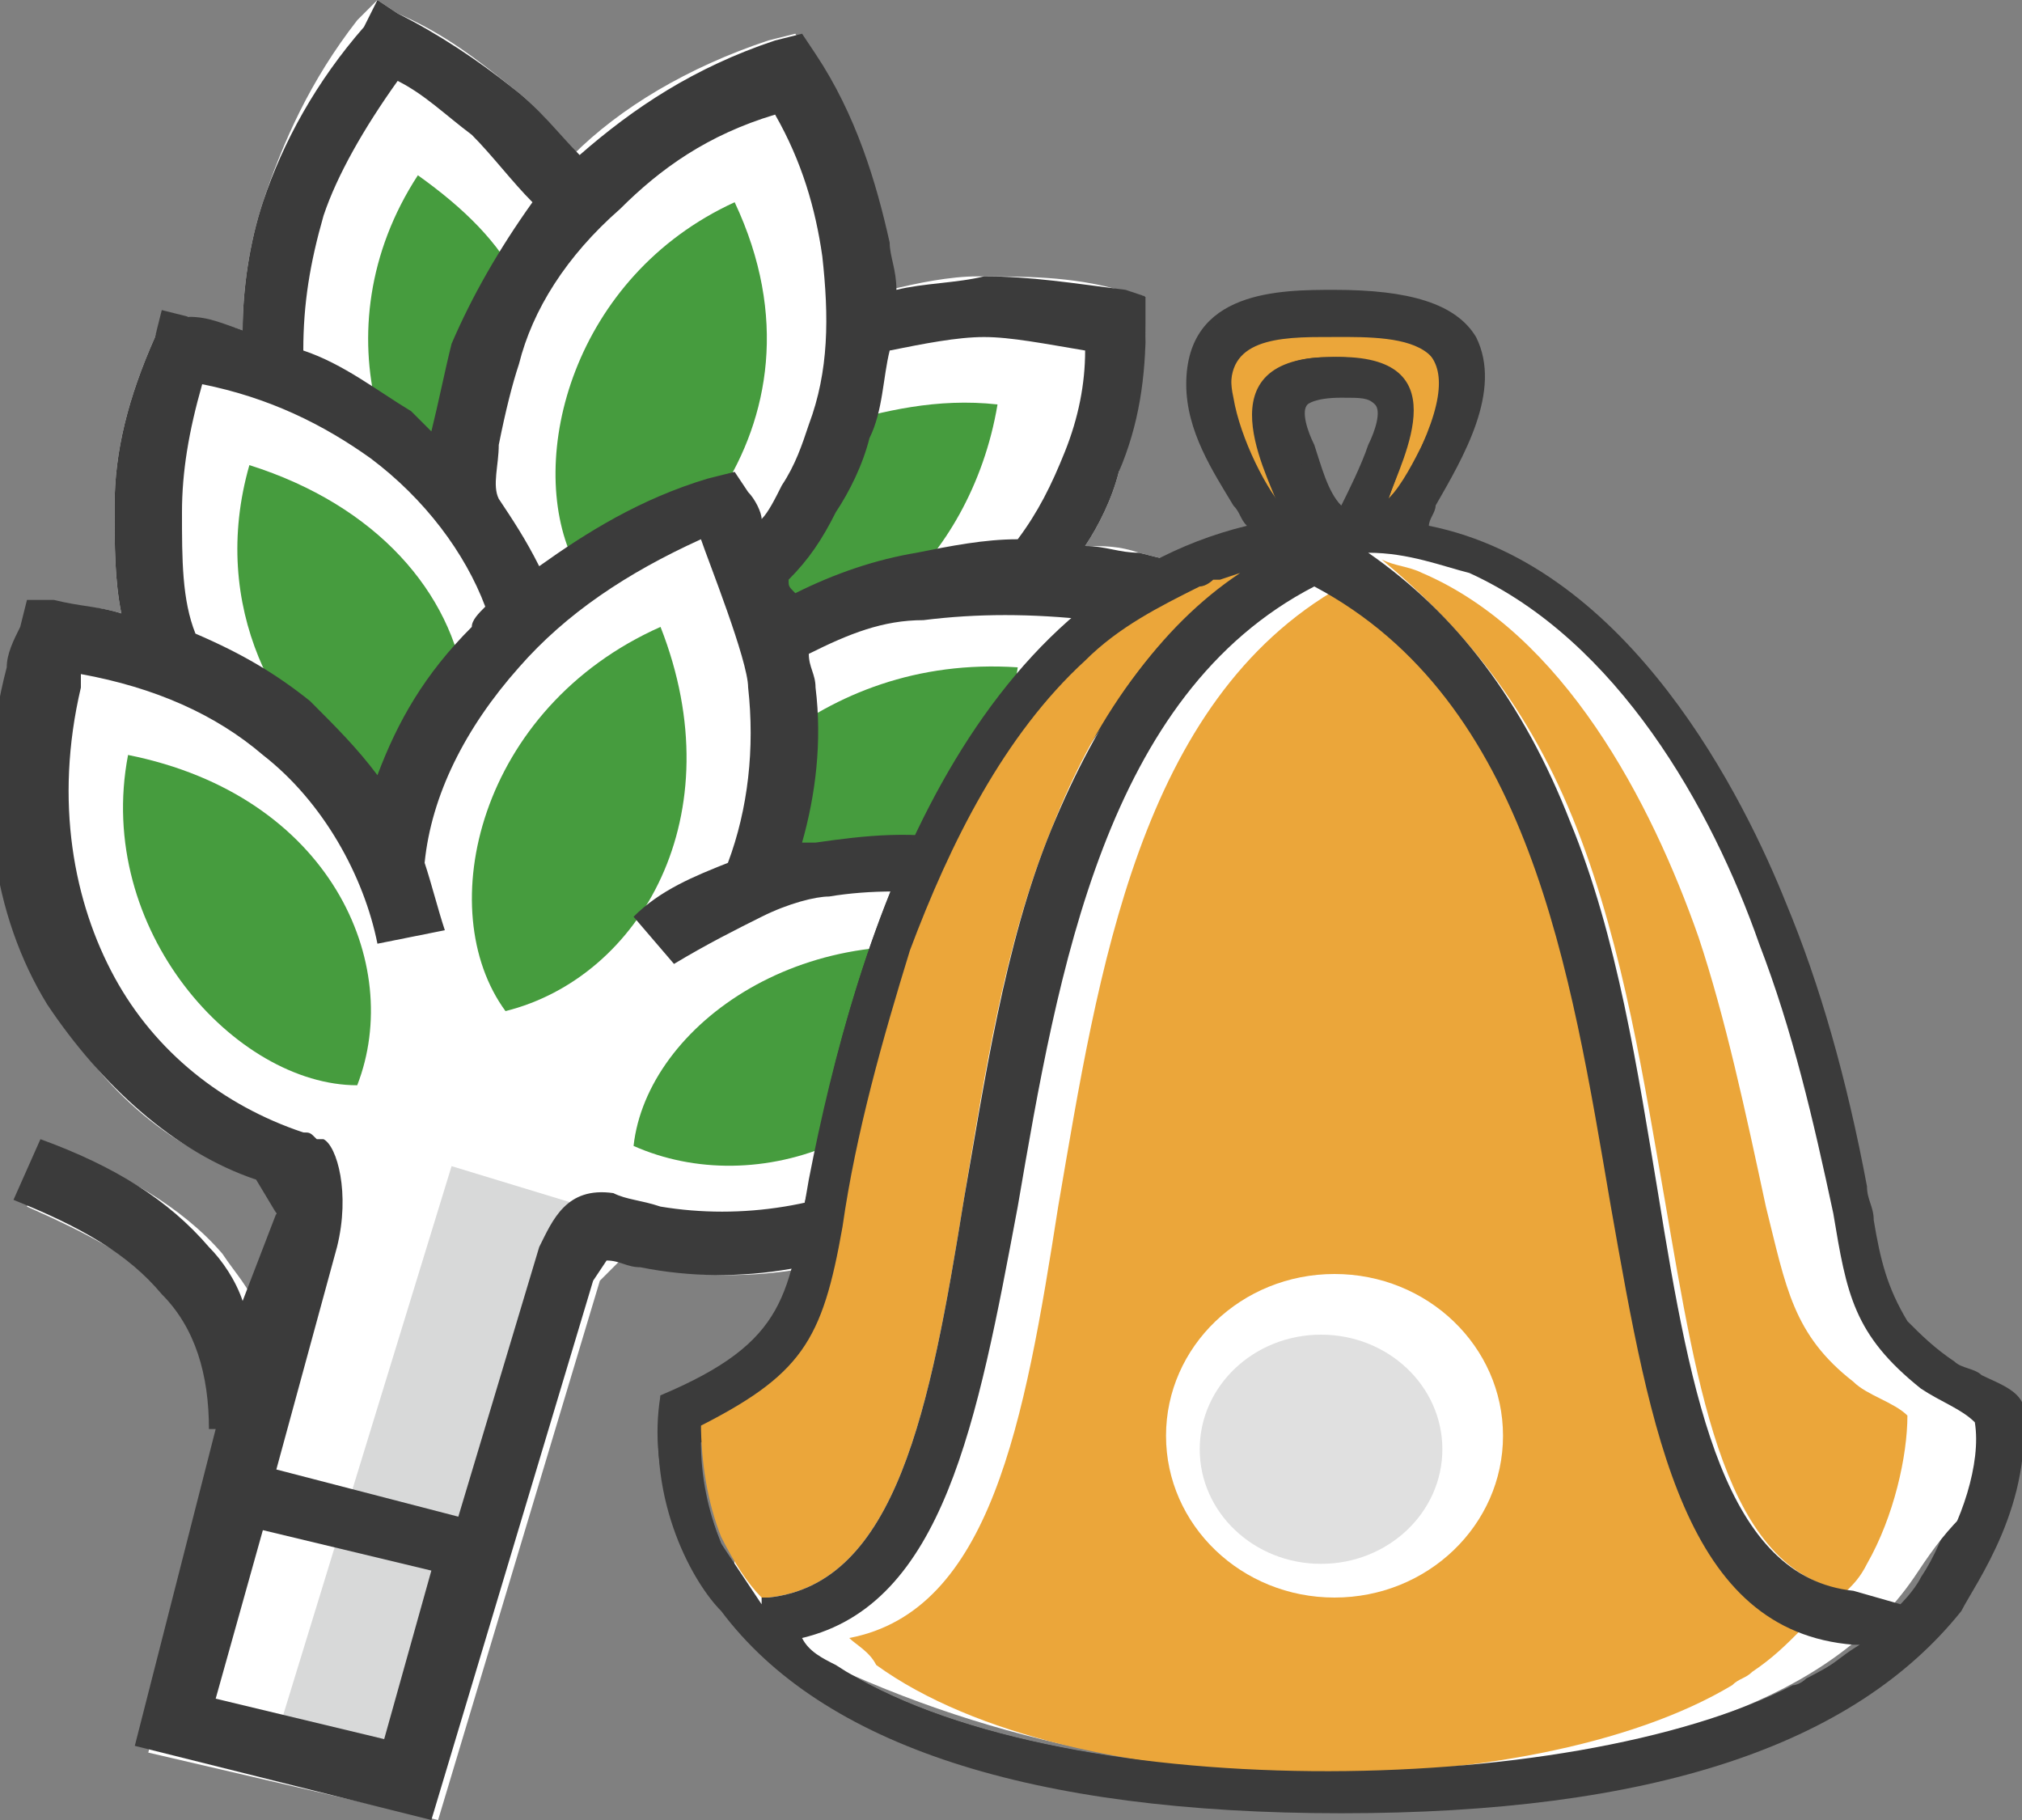 <?xml version="1.0" encoding="utf-8"?>
<!-- Generator: Adobe Illustrator 24.0.1, SVG Export Plug-In . SVG Version: 6.00 Build 0)  -->
<svg version="1.1" id="Слой_1" xmlns="http://www.w3.org/2000/svg" xmlns:xlink="http://www.w3.org/1999/xlink" x="0px" y="0px"
	 viewBox="0 0 30 27" style="enable-background:new 0 0 30 27;" xml:space="preserve">
<rect x="0" y="0" width="30" height="27" fill="#808080" stroke="none"/>
<style type="text/css">
	.st0{fill:#FFFFFF;}
	.st1{fill-rule:evenodd;clip-rule:evenodd;fill:#469C3E;}
	.st2{fill-rule:evenodd;clip-rule:evenodd;fill:#D8D9D9;}
	.st3{fill:#3B3B3B;}
	.st4{fill-rule:evenodd;clip-rule:evenodd;fill:#FFFFFF;}
	.st5{fill-rule:evenodd;clip-rule:evenodd;fill:#EBA63A;}
	.st6{fill-rule:evenodd;clip-rule:evenodd;fill:#3B3B3B;}
	.st7{fill-rule:evenodd;clip-rule:evenodd;fill:#E0E0E0;}
</style>
<g>
	<path class="st0" d="M3.8,19.4c-0.1-0.3-0.3-0.5-0.5-0.8c-0.6-0.7-1.5-1.2-2.5-1.6l-0.4,0.9c0.9,0.4,1.7,0.8,2.2,1.4
		c0.5,0.5,0.7,1.2,0.7,2l0.1,0l-1.2,4.7L6.5,27l2.4-8l0.3-0.3c0.2,0,0.3,0.1,0.5,0.1c1.4,0.3,3,0,4.3-0.7c1.3-0.7,2.4-1.9,3-3.6
		c0.1-0.3,0.2-0.6,0.3-1l0.1-0.4L16.8,13c-0.3-0.1-0.6-0.2-0.9-0.3c0.4-0.5,0.7-1,0.9-1.6c0.3-0.7,0.5-1.5,0.5-2.4l0-0.4l-0.4-0.1
		c-0.3-0.1-0.5-0.1-0.8-0.1c0.2-0.3,0.4-0.7,0.5-1.1C16.8,6.3,17,5.6,17,4.8l0-0.4l-0.4-0.1c-0.7-0.2-1.4-0.2-2.1-0.2
		c-0.4,0-0.9,0.1-1.3,0.2c0-0.2,0-0.4-0.1-0.7c-0.1-0.9-0.5-1.9-1.1-2.8l-0.2-0.3l-0.4,0.1c-1.2,0.4-2.2,1-2.9,1.7
		C8.3,2,8,1.6,7.6,1.3c-0.5-0.4-1-0.8-1.7-1.1L5.6,0L5.3,0.3C4.6,1.2,4.2,2.1,3.9,3C3.7,3.6,3.6,4.3,3.6,4.9
		C3.3,4.8,3.1,4.8,2.8,4.7L2.4,4.7L2.3,5C1.9,5.9,1.7,6.7,1.7,7.5c0,0.6,0,1.1,0.1,1.6C1.5,9,1.2,9,0.9,9l-0.4,0L0.4,9.3
		C0.3,9.5,0.2,9.7,0.2,9.9c-0.4,1.9-0.1,3.6,0.6,5c0.7,1.3,1.8,2.2,3.1,2.6L4.1,18L3.8,19.4z"/>
	<path class="st1" d="M7.7,4.2C7.4,3.6,6.9,3.1,6.2,2.6C4.7,4.9,5.7,7.6,7.3,8.3L6.8,7.4l0.3-2.3L7.7,4.2z"/>
	<path class="st1" d="M13.3,8.8C14,8.2,14.6,7.2,14.8,6c-0.9-0.1-1.7,0.1-2.4,0.3L12.2,7l-1,1.4l0.5,0.7L13.3,8.8z"/>
	<path class="st1" d="M7.5,15c2-0.5,3.4-2.9,2.3-5.7C7.1,10.5,6.4,13.5,7.5,15L7.5,15z"/>
	<path class="st1" d="M9.4,17c1.8,0.8,4.4,0,5.4-2.8C12,13.5,9.6,15.2,9.4,17L9.4,17z"/>
	<path class="st1" d="M5.3,16.1c0.7-1.8-0.4-4.3-3.4-4.9C1.4,13.8,3.5,16.1,5.3,16.1L5.3,16.1z"/>
	<path class="st1" d="M6.9,10.2C6.7,8.8,5.6,7.5,3.7,6.9C3.1,9,4.1,10.8,5.4,11.7c0.1,0.1,0.3,0.3,0.4,0.5l0.8-1.6L6.9,10.2z"/>
	<path class="st1" d="M10.7,7.3c0.7-1.1,1-2.6,0.2-4.3C8.5,4.1,7.8,6.8,8.5,8.3L10.7,7.3z"/>
	<polygon class="st2" points="6.1,26.6 9,18 6.7,17.3 4,26.1 	"/>
	<path class="st1" d="M13.4,12.9c0.8-0.6,1.5-1.6,1.7-3c-1.5-0.1-2.7,0.4-3.6,1.1l0,2L13.4,12.9z"/>
	<path class="st3" d="M9.1,17.7c0.2,0.1,0.4,0.1,0.7,0.2c1.2,0.2,2.5,0,3.6-0.6s2-1.6,2.5-3.1c0.1-0.2,0.1-0.3,0.1-0.5
		c-0.6-0.2-1.2-0.4-1.7-0.4c-0.7-0.1-1.4-0.1-2,0c-0.2,0-0.6,0.1-1,0.3c-0.4,0.2-0.8,0.4-1.3,0.7l-0.6-0.7c0.4-0.4,0.9-0.6,1.4-0.8
		c0.3-0.8,0.4-1.7,0.3-2.6c0-0.4-0.6-1.9-0.7-2.2C9.3,8.5,8.4,9.1,7.7,9.9c-0.8,0.9-1.3,1.9-1.4,2.9c0.1,0.3,0.2,0.7,0.3,1L5.6,14
		c-0.2-1-0.8-2.1-1.7-2.8c-0.7-0.6-1.6-1-2.7-1.2c0,0.1,0,0.1,0,0.2c-0.4,1.7-0.1,3.2,0.5,4.3c0.6,1.1,1.6,1.9,2.8,2.3
		c0.1,0,0.1,0,0.2,0.1l0,0l0,0c0,0,0,0,0.1,0l0,0C5,17,5.2,17.7,5,18.5l-0.9,3.3l2.7,0.7L8,18.5C8.2,18.1,8.4,17.6,9.1,17.7
		L9.1,17.7z M5.6,11.5C5.9,10.7,6.3,10,7,9.3C7,9.2,7.1,9.1,7.2,9C6.9,8.2,6.3,7.4,5.5,6.8C4.8,6.3,4,5.9,3,5.7
		C2.8,6.4,2.7,7,2.7,7.6c0,0.7,0,1.3,0.2,1.8c0.7,0.3,1.2,0.6,1.7,1C5,10.8,5.3,11.1,5.6,11.5L5.6,11.5z M8,8.4
		c0.7-0.5,1.5-1,2.5-1.3l0.4-0.1l0.2,0.3c0.1,0.1,0.2,0.3,0.2,0.4c0.1-0.1,0.2-0.3,0.3-0.5c0.2-0.3,0.3-0.6,0.4-0.9
		c0.3-0.8,0.3-1.6,0.2-2.5c-0.1-0.7-0.3-1.4-0.7-2.1C10.5,2,9.8,2.5,9.2,3.1C8.4,3.8,7.9,4.6,7.7,5.4C7.6,5.7,7.5,6.1,7.4,6.6
		c0,0.3-0.1,0.6,0,0.8C7.6,7.7,7.8,8,8,8.4L8,8.4z M11.7,8.6c0,0.1,0,0.1,0.1,0.2c0.6-0.3,1.2-0.5,1.8-0.6C14.1,8.1,14.6,8,15.1,8
		c0.3-0.4,0.5-0.8,0.7-1.3c0.2-0.5,0.3-1,0.3-1.5C15.5,5.1,15,5,14.6,5c-0.4,0-0.9,0.1-1.4,0.2c-0.1,0.4-0.1,0.9-0.3,1.3
		c-0.1,0.4-0.3,0.8-0.5,1.1C12.2,8,12,8.3,11.7,8.6L11.7,8.6L11.7,8.6z M12,9.7c0,0.2,0.1,0.3,0.1,0.5c0.1,0.8,0,1.6-0.2,2.3
		c0.1,0,0.1,0,0.2,0c0.7-0.1,1.5-0.2,2.3,0c0.1,0,0.3,0,0.4,0.1c0.4-0.5,0.8-1.1,1-1.7c0.2-0.5,0.3-1.1,0.4-1.7
		c-0.9-0.1-1.7-0.1-2.5,0C13.1,9.2,12.6,9.4,12,9.7L12,9.7z M4.1,18l-0.3-0.5c-1.2-0.4-2.3-1.4-3.1-2.6c-0.8-1.3-1.1-3.1-0.6-5
		c0-0.2,0.1-0.4,0.2-0.6l0.1-0.4l0.4,0C1.2,9,1.5,9,1.8,9.1c-0.1-0.5-0.1-1-0.1-1.6c0-0.8,0.2-1.6,0.6-2.5l0.1-0.4l0.4,0.1
		c0.3,0,0.5,0.1,0.8,0.2c0-0.6,0.1-1.3,0.3-1.9c0.3-0.9,0.8-1.8,1.5-2.6L5.6,0l0.3,0.2c0.6,0.3,1.2,0.7,1.7,1.1c0.4,0.3,0.7,0.7,1,1
		c0.8-0.7,1.7-1.3,2.9-1.7l0.4-0.1l0.2,0.3c0.6,0.9,0.9,1.9,1.1,2.8c0,0.2,0.1,0.4,0.1,0.7c0.4-0.1,0.9-0.1,1.3-0.2
		c0.7,0,1.3,0.1,2.1,0.2L17,4.4l0,0.4c0,0.8-0.1,1.5-0.4,2.2c-0.1,0.4-0.3,0.8-0.5,1.1c0.3,0,0.5,0.1,0.8,0.1l0.4,0.1l0,0.4
		c-0.1,0.9-0.2,1.7-0.5,2.4c-0.2,0.6-0.5,1.1-0.9,1.6c0.3,0.1,0.6,0.2,0.9,0.3l0.4,0.1l-0.1,0.4c-0.1,0.3-0.2,0.7-0.3,1
		c-0.6,1.7-1.6,2.9-3,3.6c-1.3,0.7-2.8,1-4.3,0.7c-0.2,0-0.3-0.1-0.5-0.1L8.8,19l-2.4,8l-4.4-1.1l1.2-4.7l-0.1,0
		c0-0.8-0.2-1.5-0.7-2c-0.5-0.6-1.2-1-2.2-1.4l0.4-0.9c1.1,0.4,1.9,0.9,2.5,1.6c0.2,0.2,0.4,0.5,0.5,0.8L4.1,18z M3.9,22.7l-0.7,2.5
		l2.5,0.6l0.7-2.5L3.9,22.7z M7.9,3C7.6,2.7,7.3,2.3,7,2C6.6,1.7,6.3,1.4,5.9,1.2C5.4,1.9,5,2.6,4.8,3.2c-0.2,0.7-0.3,1.3-0.3,2
		c0.6,0.2,1.1,0.6,1.6,0.9c0.1,0.1,0.2,0.2,0.3,0.3c0.1-0.4,0.2-0.9,0.3-1.3C7,4.4,7.4,3.7,7.9,3L7.9,3z"/>
</g>
<path class="st3" d="M30,20.8L30,20.8L30,20.8c-0.1-0.2-0.4-0.3-0.6-0.4c-0.1-0.1-0.3-0.1-0.4-0.2c-0.3-0.2-0.5-0.4-0.7-0.6
	c-0.3-0.5-0.4-0.9-0.5-1.5c0-0.2-0.1-0.3-0.1-0.5c-0.3-1.6-0.7-3-1.2-4.2c-0.6-1.5-2.3-5-5.3-5.6c0-0.1,0.1-0.2,0.1-0.3
	c0.4-0.7,1-1.7,0.6-2.5c-0.3-0.5-1-0.7-2.1-0.7c-0.8,0-2.2,0-2.2,1.4c0,0.7,0.4,1.3,0.7,1.8c0.1,0.1,0.1,0.2,0.2,0.3
	c-4.1,1-5.8,5.9-6.5,9.8L11.9,18c-0.2,1.4-0.3,2-2,2.7l-0.1,0l0,0.1c-0.2,1.5,0.5,2.7,0.9,3.1c1.5,2,4.6,3,9.2,3c0,0,0,0,0,0
	c4.6,0,7.6-1,9.2-3C29.3,23.5,30.2,22.3,30,20.8z M19.4,6c0,0,0.1-0.1,0.5-0.1c0.3,0,0.4,0,0.5,0.1c0.1,0.1,0,0.4-0.1,0.6
	c-0.1,0.3-0.3,0.7-0.4,0.9c-0.2-0.2-0.3-0.6-0.4-0.9C19.4,6.4,19.3,6.1,19.4,6z M21.2,6c0-0.2-0.1-0.3-0.2-0.5
	c-0.1-0.1-0.3-0.3-0.5-0.3c0.3,0,0.5,0.1,0.6,0.3C21.2,5.5,21.3,5.7,21.2,6z M18.7,5.5c-0.1,0.1-0.1,0.3-0.2,0.5c0,0,0,0,0-0.1
	c-0.1-0.3,0-0.4,0.1-0.6c0.1-0.1,0.4-0.2,0.6-0.2C19,5.2,18.8,5.3,18.7,5.5z M16.3,9.9L16.3,9.9C16.8,9.4,17.4,9,18,8.8l0.2-0.1l0,0
	l0.7-0.1l0,0l0.2,0l0.6,0c0,0,0.1,0,0.1,0c0,0,0,0,0.1,0c0.7,0,1.4,0.1,1.8,0.3l0,0c2.3,0.9,3.6,3.7,4.2,5.3c0.4,1.2,0.8,2.5,1,4
	c0.2,1.2,0.3,1.9,1.4,2.7c0.1,0.1,0.3,0.2,0.5,0.3c0.1,0.1,0.2,0.1,0.3,0.2c0,0.6-0.2,1.4-0.6,2c-0.1,0.2-0.3,0.4-0.4,0.5
	c-0.1,0.1-0.2,0.2-0.4,0.4c-0.2,0.2-0.5,0.4-0.9,0.6c-0.1,0.1-0.3,0.2-0.4,0.2c-3.1,1.6-10.8,1.7-14-0.4c-0.1,0-0.1-0.1-0.2-0.1
	c-0.1-0.1-0.3-0.2-0.4-0.3l-0.1-0.1c-0.1-0.1-0.1-0.1-0.2-0.2l-0.1-0.1c-0.3-0.3-0.5-0.6-0.7-1c-0.2-0.5-0.3-1-0.3-1.5
	c1.6-0.9,1.9-1.4,2.2-3.1c0.3-1.6,0.6-3,1.1-4.1C14.2,12.8,15,11.1,16.3,9.9z"/>
<path class="st4" d="M14.2,15.5c-0.5,2-0.6,4.2-2,5.7c-0.3,0.4-0.7,0.7-1,1.1c-0.3,0.4-0.4,1-0.2,1.4c0.2,0.4,0.6,0.6,0.9,0.8
	c2.6,1.3,5.5,1.9,8.4,1.8c0.6,0,1.3-0.1,1.9-0.1c2.3-0.3,4.9-0.9,6.2-2.8c0.2-0.3,0.4-0.6,0.7-0.9c0.2-0.2,0.3-0.3,0.4-0.6
	c0.1-0.4-0.1-0.9-0.5-1.2c-0.3-0.3-0.7-0.5-1-0.9c-0.2-0.3-0.3-0.6-0.4-0.9c-0.3-1-0.6-2.1-0.8-3.1c-0.4-1.4-0.7-2.7-1.4-4
	c-0.6-1.3-1.6-2.4-2.8-3.1C18.1,6.4,15.1,12,14.2,15.5z"/>
<path class="st5" d="M11.3,23.7l0.1,0c1.9-0.2,2.4-2.8,2.9-5.9c0.3-1.8,0.6-3.8,1.3-5.5c0.7-1.8,1.7-3.1,3-3.9l0,0c0,0,0,0,0,0
	l-0.1,0l-0.2,0l0,0l0,0l-0.6,0.1c0,0,0,0-0.1,0c0,0-0.1,0-0.2,0.1c-0.6,0.3-1.2,0.7-1.6,1.1l0,0c-1.2,1.1-1.9,2.7-2.4,4.3
	c-0.4,1.3-0.8,2.7-1,4.1c-0.3,1.7-0.5,2.2-2,3c0,0.6,0.1,1.2,0.3,1.7c0.2,0.4,0.4,0.7,0.6,0.9L11.3,23.7z"/>
<path class="st6" d="M19.1,7.6c-0.3-0.3-0.7-1.1-0.8-1.6c-0.2-0.9,0.5-1,1.3-1c1,0,2.4-0.1,1.5,1.6c-0.1,0.2-0.3,0.6-0.5,0.8
	c0.2-0.6,1-2.2-1-2.1C17.8,5.3,19,7.2,19.1,7.6L19.1,7.6z"/>
<path class="st5" d="M19.1,7.6c-0.1-0.4-1.2-2.3,0.6-2.3c2-0.1,1.1,1.5,0.9,2.1c0.2-0.2,0.4-0.5,0.5-0.8c0.8-1.8-0.5-1.6-1.5-1.7
	c-0.8,0-1.5,0.1-1.3,1C18.4,6.5,18.8,7.3,19.1,7.6L19.1,7.6z"/>
<path class="st5" d="M23.4,12.3c0.7,1.8,1,3.8,1.3,5.5c0.5,2.9,0.9,5.5,2.7,5.8c0.1-0.1,0.2-0.2,0.3-0.4c0.4-0.7,0.6-1.6,0.6-2.2
	c-0.2-0.2-0.6-0.3-0.8-0.5c-0.9-0.7-1-1.4-1.3-2.6c-0.3-1.4-0.6-2.8-1-4c-0.7-2-2-4.5-4.1-5.4c-0.2-0.1-0.4-0.1-0.6-0.2
	C21.7,9.3,22.7,10.5,23.4,12.3z"/>
<path class="st5" d="M24.1,17.9c-0.6-3.6-1.2-7.6-4.2-9.2c-3,1.7-3.6,5.7-4.2,9.2c-0.5,3.2-1,6-3.1,6.4c0.1,0.1,0.3,0.2,0.4,0.4
	c2.9,2.1,9.7,2.1,12.7,0.3c0.1-0.1,0.2-0.1,0.3-0.2c0.3-0.2,0.5-0.4,0.7-0.6C25,23.6,24.6,20.9,24.1,17.9z"/>
<ellipse class="st4" cx="19.8" cy="21.3" rx="2.5" ry="2.4"/>
<ellipse class="st7" cx="19.6" cy="21.5" rx="1.8" ry="1.7"/>
<path class="st6" d="M29.8,20.8c-0.1-0.1-0.7-0.3-0.9-0.5c-0.3-0.2-0.5-0.4-0.7-0.7c-0.5-0.6-0.5-1.2-0.6-2.1
	c-0.3-1.5-0.7-2.9-1.2-4.2c-0.9-2.2-2.7-5.1-5.5-5.5c0.2-0.6,2.6-3.4-1.1-3.4c-1.1,0-2,0.1-2.1,1.2c0,1,0.7,1.7,0.9,2.2
	c-4.3,1-5.9,6.1-6.6,9.7c-0.3,1.7-0.3,2.4-2.2,3.2c-0.2,1.2,0.3,2.3,0.9,3c1.9,2.4,6,2.9,9.1,2.9c3.3,0,7.1-0.6,9-3
	C29.5,23,30,21.9,29.8,20.8z M18.3,6c-0.2-0.9,0.5-1,1.3-1c1,0,2.4-0.1,1.5,1.6c-0.1,0.2-0.3,0.6-0.5,0.8c0.2-0.6,1-2.2-1-2.1
	c-1.8,0.1-0.7,1.9-0.6,2.3C18.8,7.3,18.4,6.5,18.3,6z M19.2,6.6C19,6,19.1,5.7,19.8,5.7c0.8,0,0.8,0.3,0.6,0.9
	C20.3,7,20,7.6,19.8,7.8C19.6,7.6,19.3,6.9,19.2,6.6z M10.7,22.9c-0.2-0.5-0.4-1.1-0.4-1.7c1.6-0.8,1.9-1.3,2.2-3
	c0.2-1.4,0.6-2.8,1-4.1c0.6-1.6,1.4-3.2,2.6-4.3h0c0.5-0.5,1.1-0.8,1.7-1.1c0.1,0,0.2-0.1,0.2-0.1c0,0,0.1,0,0.1,0l0.3-0.1
	c-1.2,0.8-2.1,2.1-2.8,3.8c-0.7,1.7-1,3.8-1.3,5.5c-0.5,3.1-1,5.7-2.9,5.9l-0.1,0l0,0.1C11.1,23.5,10.9,23.2,10.7,22.9z M26.6,25
	c-3.3,1.7-11,1.8-14.2-0.3c-0.2-0.1-0.4-0.2-0.5-0.4c2.1-0.5,2.6-3.2,3.2-6.4c0.6-3.5,1.3-7.6,4.4-9.2c3.2,1.7,3.8,5.7,4.4,9.2
	c0.6,3.4,1.1,6.3,3.6,6.5l0.1,0c-0.2,0.1-0.4,0.3-0.6,0.4C26.8,24.9,26.7,25,26.6,25z M28.7,23.2c-0.1,0.2-0.3,0.4-0.5,0.6
	c0,0,0,0,0,0l-0.7-0.2c-1.9-0.2-2.4-2.8-2.9-5.9c-0.3-1.8-0.6-3.8-1.3-5.5c-0.7-1.8-1.7-3.1-3-4c0.6,0,1.1,0.2,1.5,0.3
	C24,9.5,25.4,12,26.1,14c0.5,1.3,0.8,2.6,1.1,4c0.2,1.2,0.3,1.8,1.3,2.6c0.3,0.2,0.6,0.3,0.8,0.5C29.4,21.7,29.1,22.6,28.7,23.2z"/>
</svg>
